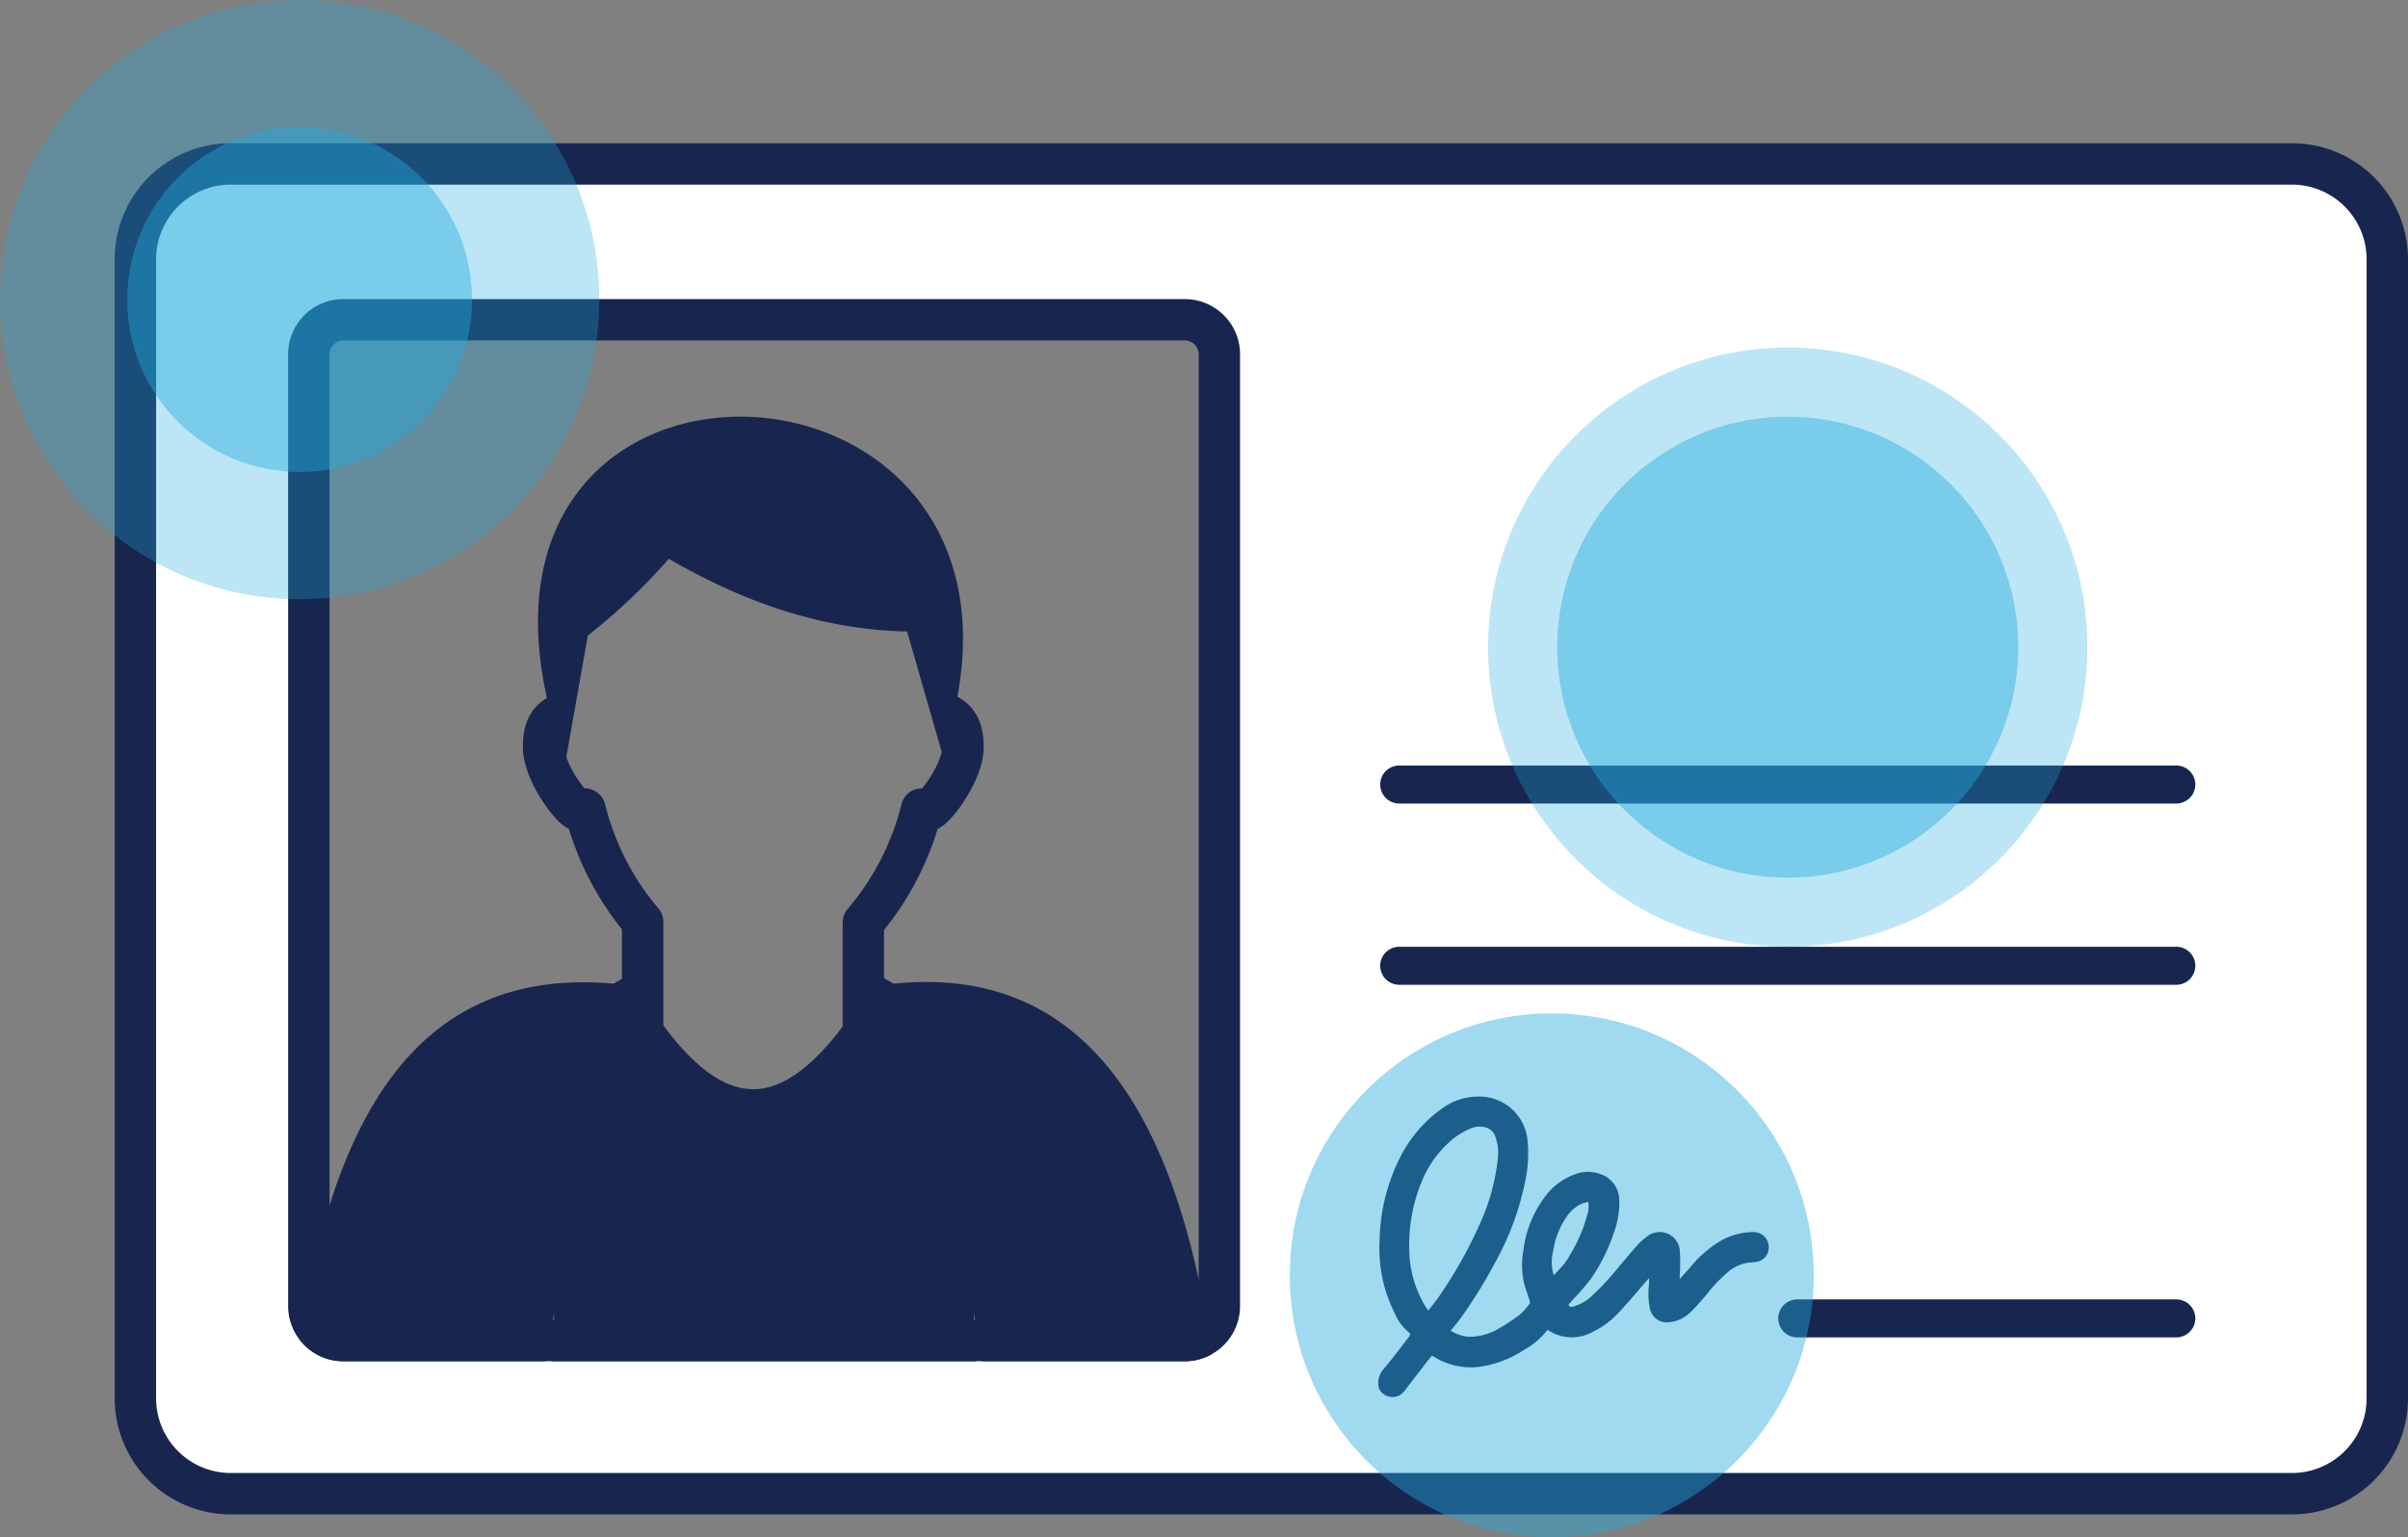 <svg xmlns="http://www.w3.org/2000/svg" width="349.09" height="222.9" viewBox="0 0 349.09 222.9"><rect x="0" y="0" width="349.09" height="222.9" fill="#808080" stroke="none"/><defs><style>.cls-1{fill:#fff;}.cls-1,.cls-3,.cls-4,.cls-7{fill-rule:evenodd;}.cls-2,.cls-3{fill:#18264f;}.cls-4,.cls-7{fill:none;stroke:#18264f;}.cls-4{stroke-miterlimit:10;stroke-width:5.76px;}.cls-5,.cls-6{fill:#21abde;}.cls-5{opacity:0.3;}.cls-6{opacity:0.43;}.cls-7{stroke-linejoin:round;stroke-width:6px;}</style></defs><g id="Layer_2" data-name="Layer 2"><g id="Layer_1-2" data-name="Layer 1"><path class="cls-1" d="M33.43,216.58a13.81,13.81,0,0,1-13.8-13.8V37.57a13.81,13.81,0,0,1,13.8-13.8H332.29a13.81,13.81,0,0,1,13.8,13.8V202.78a13.81,13.81,0,0,1-13.8,13.8ZM49.77,46.44a5,5,0,0,0-5,5v138a5,5,0,0,0,5,5h122a5,5,0,0,0,5-5v-138a5,5,0,0,0-5-5Z"/><path class="cls-2" d="M332.29,26.77a10.84,10.84,0,0,1,10.8,10.8V202.78a10.83,10.83,0,0,1-10.8,10.8H33.43a10.83,10.83,0,0,1-10.8-10.8V37.57a10.84,10.84,0,0,1,10.8-10.8H332.29M49.77,197.37h122a8,8,0,0,0,8-8v-138a8,8,0,0,0-8-8h-122a8,8,0,0,0-8,8v138a8,8,0,0,0,8,8M332.29,20.77H33.43a16.81,16.81,0,0,0-16.8,16.8V202.78a16.82,16.82,0,0,0,16.8,16.8H332.29a16.82,16.82,0,0,0,16.8-16.8V37.57a16.82,16.82,0,0,0-16.8-16.8ZM49.77,191.37a2,2,0,0,1-2-2v-138a2,2,0,0,1,2-2h122a2,2,0,0,1,2,2v138a2,2,0,0,1-2,2Z"/><path class="cls-3" d="M202.84,111H315.5a2.76,2.76,0,0,1,2.76,2.75h0a2.77,2.77,0,0,1-2.76,2.76H202.84a2.76,2.76,0,0,1-2.75-2.76h0A2.75,2.75,0,0,1,202.84,111Z"/><path class="cls-3" d="M202.84,137.28H315.5a2.76,2.76,0,0,1,2.76,2.75h0a2.77,2.77,0,0,1-2.76,2.76H202.84a2.76,2.76,0,0,1-2.75-2.76h0A2.75,2.75,0,0,1,202.84,137.28Z"/><path class="cls-3" d="M260.55,188.41H315.5a2.76,2.76,0,0,1,2.76,2.75h0a2.77,2.77,0,0,1-2.76,2.76H260.55a2.76,2.76,0,0,1-2.75-2.76h0A2.75,2.75,0,0,1,260.55,188.41Z"/><path class="cls-3" d="M171.77,197.38H142.39l-1.25-7.16.36,7.16H80l.36-7.16-1.25,7.16H49.76a8,8,0,0,1-6.32-3.13c5-33,17.55-54.14,45.49-51.62,13.26,23.81,26.72,24.69,40.64,0,26.47-2.69,40.85,16.89,46.13,53.71A7.92,7.92,0,0,1,171.77,197.38Z"/><path class="cls-4" d="M129.57,142.63c-13.92,24.69-27.37,23.8-40.64,0"/><path class="cls-3" d="M136.61,109.35,131.5,91.56c-11.83-.22-23.32-4-34.54-10.54A86.38,86.38,0,0,1,85.22,92.15L82,110.33C57,42,158,45.9,136.61,109.35Z"/><circle class="cls-5" cx="259.17" cy="93.84" r="43.44"/><circle class="cls-6" cx="259.17" cy="93.84" r="33.42"/><circle class="cls-5" cx="43.44" cy="43.44" r="43.44"/><circle class="cls-6" cx="43.44" cy="43.44" r="24.99"/><path class="cls-2" d="M204.42,193.39a1.94,1.94,0,0,0-.23-.25,6.78,6.78,0,0,1-1.94-2.62A20.79,20.79,0,0,1,200,179.9a27.9,27.9,0,0,1,2.93-12,19.44,19.44,0,0,1,6.12-7.17,9,9,0,0,1,5.57-1.73,7,7,0,0,1,6.8,6.1,19,19,0,0,1-.25,5.88,40.57,40.57,0,0,1-4.28,11.82,70.52,70.52,0,0,1-5,8.14c-.48.67-1,1.28-1.59,2a5.86,5.86,0,0,0,2.53.88,8.22,8.22,0,0,0,4.36-1.14,27.13,27.13,0,0,0,3.15-2.07,10,10,0,0,0,1.43-1.61c.06-.06,0-.24,0-.35-.3-1-.67-1.92-.9-2.9a12.32,12.32,0,0,1,0-4.61,16.14,16.14,0,0,1,2.83-7.24,9.37,9.37,0,0,1,4.59-3.62,5.25,5.25,0,0,1,3.84,0,4,4,0,0,1,2.62,3.71,12.87,12.87,0,0,1-.87,5,26.17,26.17,0,0,1-3.24,6.42,39.82,39.82,0,0,1-2.7,3.13l-.56.62a.47.47,0,0,0,.61.3,6.45,6.45,0,0,0,2.86-1.63,39.13,39.13,0,0,0,4-4.36c.88-1,1.75-2.07,2.66-3.08a7.56,7.56,0,0,1,1.15-1,2.92,2.92,0,0,1,4.87,2.08,30.46,30.46,0,0,1,0,3.31,2.94,2.94,0,0,0,0,.66l1.61-1.81a16.82,16.82,0,0,1,4.11-3.6,9.59,9.59,0,0,1,4.94-1.38,2.17,2.17,0,0,1,2.22,2,2.14,2.14,0,0,1-1.59,2.29,11.22,11.22,0,0,1-1.3.13,6,6,0,0,0-2.89,1.26,21.6,21.6,0,0,0-3.11,3.23c-.78.92-1.57,1.85-2.44,2.7a5.1,5.1,0,0,1-3.25,1.47,2.49,2.49,0,0,1-2.6-1.8,11.16,11.16,0,0,1-.18-3.69,5.71,5.71,0,0,0,0-.92l-.26.3c-1.35,1.56-2.67,3.15-4.08,4.65a12.63,12.63,0,0,1-3.87,2.88,6.22,6.22,0,0,1-6.45-.31,1.37,1.37,0,0,0-.22.2,10.82,10.82,0,0,1-3.15,2.64,15.75,15.75,0,0,1-6.34,2.47,10,10,0,0,1-6.69-1.36l-.4-.23c-.22.27-.45.54-.67.82-1.11,1.43-2.21,2.88-3.32,4.31a2.17,2.17,0,0,1-3.32.19,1.64,1.64,0,0,1-.46-1.1,3,3,0,0,1,.74-2.25c1.33-1.55,2.53-3.2,3.79-4.81Zm2.66-3.38c.5-.65,1-1.23,1.42-1.86a63.61,63.61,0,0,0,6-10.62,30.34,30.34,0,0,0,2.63-9.42,6.85,6.85,0,0,0-.33-3.24,2,2,0,0,0-1.06-1.26,3.15,3.15,0,0,0-2.28-.09,10.44,10.44,0,0,0-3,1.77,15.58,15.58,0,0,0-4.31,5.93,24,24,0,0,0-1.85,10,16.22,16.22,0,0,0,2.48,8.43A2.93,2.93,0,0,0,207.08,190Zm18.17-5.09c.51-.56,1-1.06,1.48-1.62a9.29,9.29,0,0,0,.88-1.36,22.21,22.21,0,0,0,2.57-6.06,3.51,3.51,0,0,0,.06-1.62c-.36.11-.69.18-1,.31a5.3,5.3,0,0,0-2.15,1.89,11.54,11.54,0,0,0-1.9,4.82A6.54,6.54,0,0,0,225.25,184.92Z"/><circle class="cls-6" cx="224.96" cy="184.92" r="37.98"/><path class="cls-7" d="M93.16,151.72V133.66a40.13,40.13,0,0,1-8.36-16.35,4,4,0,0,1-1,.14c-.69.07-5-5.35-5-9.16,0-2.88,1-4.1,2.56-4.77"/><path class="cls-7" d="M136.74,103.39c1.7.64,2.87,1.82,2.87,4.9,0,3.81-4.31,9.23-5,9.16a4,4,0,0,1-1-.14,40.36,40.36,0,0,1-8.45,16.45v18"/></g></g></svg>